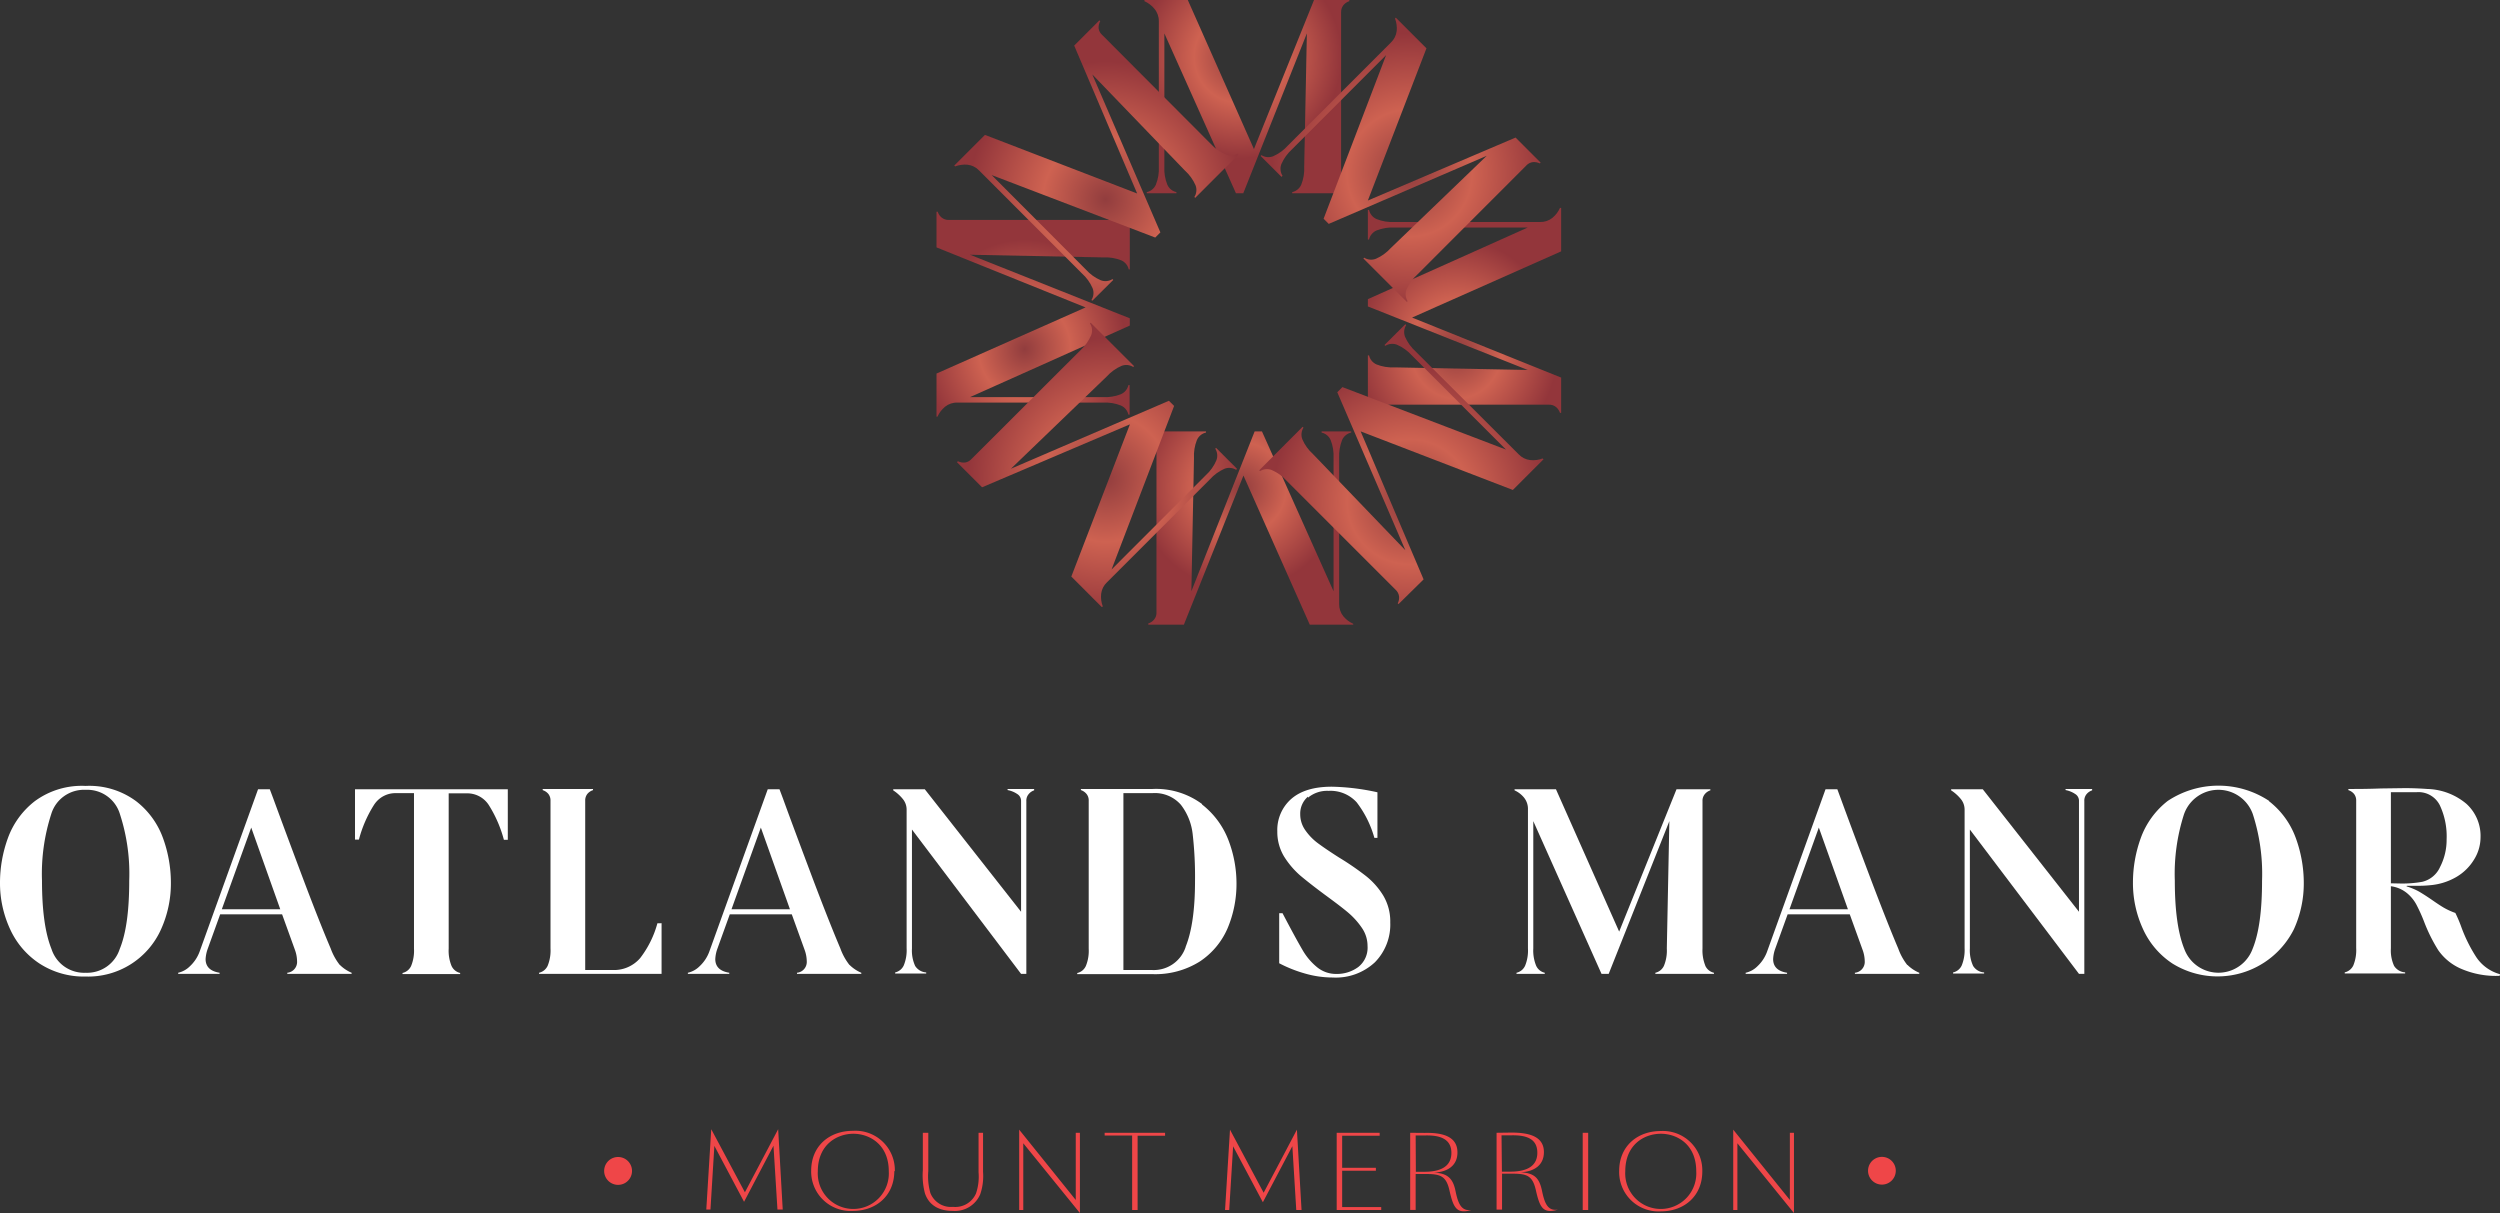 <svg id="Layer_1" data-name="Layer 1" xmlns="http://www.w3.org/2000/svg" xmlns:xlink="http://www.w3.org/1999/xlink" viewBox="0 0 384.01 186.33"><rect x="0" y="0" width="384.01" height="186.33" fill="#333333" stroke="none"/><defs><style>.cls-1{fill:none;}.cls-2{clip-path:url(#clip-path);}.cls-3{fill:url(#radial-gradient);}.cls-4{clip-path:url(#clip-path-2);}.cls-5{fill:url(#radial-gradient-2);}.cls-6{clip-path:url(#clip-path-3);}.cls-7{fill:url(#radial-gradient-3);}.cls-8{clip-path:url(#clip-path-4);}.cls-9{fill:url(#radial-gradient-4);}.cls-10{clip-path:url(#clip-path-5);}.cls-11{fill:url(#radial-gradient-5);}.cls-12{clip-path:url(#clip-path-6);}.cls-13{fill:url(#radial-gradient-6);}.cls-14{clip-path:url(#clip-path-7);}.cls-15{fill:url(#radial-gradient-7);}.cls-16{clip-path:url(#clip-path-8);}.cls-17{fill:url(#radial-gradient-8);}.cls-18{fill:#ef4648;}.cls-19{fill:#fff;}</style><clipPath id="clip-path"><path class="cls-1" d="M201.84,0l-9.23,22.9L182.45,0h-6.66V.18a4.18,4.18,0,0,1,1.53,1.17A2.87,2.87,0,0,1,178,3.24V25.6a6.51,6.51,0,0,1-.45,2.76,2,2,0,0,1-1.4,1.15v.18h4.55v-.18a2,2,0,0,1-1.4-1.15,6.51,6.51,0,0,1-.45-2.76V5.13l11,24.56h1.12l9.77-24.56-.41,20.47a6.51,6.51,0,0,1-.45,2.76,2,2,0,0,1-1.39,1.15v.18h9.44v-.18a2,2,0,0,1-1.39-1.15A6.51,6.51,0,0,1,206,25.6V1.89a1.64,1.64,0,0,1,.36-1.1,1.93,1.93,0,0,1,.9-.61V0Z"/></clipPath><radialGradient id="radial-gradient" cx="-318.23" cy="1479.05" r="1.82" gradientTransform="matrix(8.82, 0, 0, -8.82, 2997.29, 13054.03)" gradientUnits="userSpaceOnUse"><stop offset="0" stop-color="#923d3e"/><stop offset="0" stop-color="#923d3e"/><stop offset="0.44" stop-color="#ce6251"/><stop offset="0.97" stop-color="#93363b"/><stop offset="1" stop-color="#93363b"/></radialGradient><clipPath id="clip-path-2"><path class="cls-1" d="M203,66.26v.18a2,2,0,0,1,1.39,1.15,6.51,6.51,0,0,1,.45,2.76V90.82l-11-24.56h-1.12L183,90.82l.4-20.47a6.51,6.51,0,0,1,.45-2.76,2,2,0,0,1,1.4-1.15v-.18h-9.45v.18a2,2,0,0,1,1.39,1.15,6.51,6.51,0,0,1,.45,2.76V94.06a1.59,1.59,0,0,1-.36,1.1,1.93,1.93,0,0,1-.9.61V96h5.45L191,73.05,201.21,96h6.65v-.18a4.35,4.35,0,0,1-1.53-1.17,2.93,2.93,0,0,1-.63-1.89V70.35a6.67,6.67,0,0,1,.45-2.76,2,2,0,0,1,1.4-1.15v-.18Z"/></clipPath><radialGradient id="radial-gradient-2" cx="-318.23" cy="1475.67" r="1.82" gradientTransform="matrix(8.82, 0, 0, -8.82, 2997.29, 13090.45)" xlink:href="#radial-gradient"/><clipPath id="clip-path-3"><path class="cls-1" d="M239.62,31.94a4.18,4.18,0,0,1-1.17,1.53,2.87,2.87,0,0,1-1.89.63H214.21a6.53,6.53,0,0,1-2.77-.45,2,2,0,0,1-1.15-1.4h-.18v4.54h.18a2,2,0,0,1,1.15-1.39,6.53,6.53,0,0,1,2.77-.45h20.46l-24.56,11v1.12l24.56,9.76-20.46-.4a6.53,6.53,0,0,1-2.77-.45,2,2,0,0,1-1.15-1.39h-.18V64h.18a2,2,0,0,1,1.15-1.39,6.53,6.53,0,0,1,2.77-.45h23.7a1.64,1.64,0,0,1,1.1.36,1.93,1.93,0,0,1,.61.9h.18V58l-22.9-9.22,22.9-10.17V31.94Z"/></clipPath><radialGradient id="radial-gradient-3" cx="-316.53" cy="1467.11" r="1.82" gradientTransform="matrix(8.82, 0, 0, -9.52, 3015.49, 14020.6)" xlink:href="#radial-gradient"/><clipPath id="clip-path-4"><path class="cls-1" d="M173.36,31.94a2,2,0,0,1-1.15,1.39,6.51,6.51,0,0,1-2.76.45H145.74a1.64,1.64,0,0,1-1.1-.36,1.93,1.93,0,0,1-.61-.9h-.18V38l22.9,9.22-22.9,10.16V64H144a4.18,4.18,0,0,1,1.17-1.53,2.87,2.87,0,0,1,1.89-.63h22.36a6.51,6.51,0,0,1,2.76.45,2,2,0,0,1,1.15,1.4h.18V59.15h-.18a2,2,0,0,1-1.15,1.4,6.51,6.51,0,0,1-2.76.45H149l24.56-11V48.9L149,39.13l20.47.41a6.51,6.51,0,0,1,2.76.45,2,2,0,0,1,1.15,1.39h.18V31.94Z"/></clipPath><radialGradient id="radial-gradient-4" cx="-319.92" cy="1467.11" r="1.82" gradientTransform="matrix(8.82, 0, 0, -9.52, 2979.07, 14020.6)" xlink:href="#radial-gradient"/><clipPath id="clip-path-5"><path class="cls-1" d="M212.66,53l.13.12a2,2,0,0,1,1.79-.17,6.52,6.52,0,0,1,2.28,1.64l14.47,14.47-25.13-9.6-.79.79,10.46,24.27L201.69,69.76a6.46,6.46,0,0,1-1.64-2.27,2,2,0,0,1,.17-1.8l-.13-.13-6.67,6.68.12.13a2,2,0,0,1,1.8-.17,6.45,6.45,0,0,1,2.27,1.63L214.38,90.6a1.63,1.63,0,0,1,.52,1,1.9,1.9,0,0,1-.2,1.07l.12.12L218.67,89,209,66.26l23.38,9,4.71-4.71-.13-.13a4.13,4.13,0,0,1-1.91.25,2.87,2.87,0,0,1-1.78-.89L217.46,54a6.63,6.63,0,0,1-1.64-2.27,2,2,0,0,1,.18-1.8l-.13-.13Z"/></clipPath><radialGradient id="radial-gradient-5" cx="-331.1" cy="1439.87" r="1.82" gradientTransform="matrix(12, 0, 0, -12, 4189.75, 17355.5)" xlink:href="#radial-gradient"/><clipPath id="clip-path-6"><path class="cls-1" d="M165,7l9.67,22.72-23.38-9-4.71,4.71.13.13a4.29,4.29,0,0,1,1.91-.26,2.9,2.9,0,0,1,1.78.89L166.19,42a6.52,6.52,0,0,1,1.64,2.28,2,2,0,0,1-.18,1.8l.13.12L171,43l-.12-.13a2,2,0,0,1-1.8.18,6.52,6.52,0,0,1-2.28-1.64L152.32,26.89l25.13,9.6.79-.79L167.78,11.43,182,26.19a6.63,6.63,0,0,1,1.64,2.27,2,2,0,0,1-.18,1.8l.13.13,6.68-6.68-.13-.13a2,2,0,0,1-1.8.17A6.53,6.53,0,0,1,186,22.12L169.28,5.35a1.64,1.64,0,0,1-.53-1A2,2,0,0,1,169,3.25l-.13-.12Z"/></clipPath><radialGradient id="radial-gradient-6" cx="-332.85" cy="1441.62" r="1.82" gradientTransform="matrix(12, 0, 0, -12, 4164.04, 17330.03)" xlink:href="#radial-gradient"/><clipPath id="clip-path-7"><path class="cls-1" d="M167.43,49.69a2,2,0,0,1,.18,1.8A6.73,6.73,0,0,1,166,53.76L149.2,70.53a1.65,1.65,0,0,1-1,.52,2,2,0,0,1-1.07-.21L147,71l3.85,3.85,22.71-9.67-9,23.38,4.7,4.71.13-.13a4.13,4.13,0,0,1-.25-1.91,2.87,2.87,0,0,1,.89-1.78l15.81-15.81A6.63,6.63,0,0,1,188.09,72a2,2,0,0,1,1.8.18L190,72l-3.21-3.21-.12.13a2,2,0,0,1,.17,1.79A6.52,6.52,0,0,1,185.21,73L170.74,87.48l9.61-25.13-.8-.79L155.28,72,170,57.83a6.53,6.53,0,0,1,2.27-1.63,2,2,0,0,1,1.8.17l.13-.13-6.68-6.68Z"/></clipPath><radialGradient id="radial-gradient-7" cx="-332.85" cy="1438.4" r="1.82" gradientTransform="matrix(12, 0, 0, -12.18, 4164.09, 17593.31)" xlink:href="#radial-gradient"/><clipPath id="clip-path-8"><path class="cls-1" d="M214.28,2.84a4.27,4.27,0,0,1,.26,1.91,2.92,2.92,0,0,1-.89,1.78L197.84,22.34A6.47,6.47,0,0,1,195.56,24a2,2,0,0,1-1.8-.17l-.12.13,3.21,3.21L197,27a2,2,0,0,1-.18-1.79,6.65,6.65,0,0,1,1.64-2.28L212.91,8.47l-9.6,25.13.79.79,24.27-10.46L213.61,38.12a6.58,6.58,0,0,1-2.27,1.63,2,2,0,0,1-1.8-.17l-.12.12,6.68,6.68.12-.12a2,2,0,0,1-.17-1.8,6.5,6.5,0,0,1,1.64-2.27l16.76-16.77a1.63,1.63,0,0,1,1-.52,2.09,2.09,0,0,1,1.07.2l.13-.12-3.85-3.85L210.11,30.8l9-23.38-4.71-4.71Z"/></clipPath><radialGradient id="radial-gradient-8" cx="-331.1" cy="1440.13" r="1.82" gradientTransform="matrix(12, 0, 0, -12.18, 4189.73, 17567.51)" xlink:href="#radial-gradient"/></defs><g class="cls-2"><rect class="cls-3" x="175.79" width="32.08" height="29.69"/></g><g class="cls-4"><rect class="cls-5" x="175.79" y="66.26" width="32.08" height="29.69"/></g><g class="cls-6"><rect class="cls-7" x="210.11" y="31.94" width="29.69" height="32.08"/></g><g class="cls-8"><rect class="cls-9" x="143.85" y="31.94" width="29.69" height="32.08"/></g><g class="cls-10"><rect class="cls-11" x="193.42" y="49.78" width="43.67" height="43.04"/></g><g class="cls-12"><rect class="cls-13" x="146.56" y="3.13" width="43.68" height="43.04"/></g><g class="cls-14"><rect class="cls-15" x="146.98" y="49.56" width="43.04" height="43.67"/></g><g class="cls-16"><rect class="cls-17" x="193.64" y="2.71" width="43.04" height="43.67"/></g><path class="cls-18" d="M286.94,179.82a2.13,2.13,0,1,1,2.13,2.14,2.13,2.13,0,0,1-2.13-2.14M94.93,182a2.14,2.14,0,1,0-2.13-2.14A2.14,2.14,0,0,0,94.93,182m180-8v10.32l-8.7-10.8v12.34h.64V175.61l8.69,10.72V174Zm-19.82.15c-2.51,0-5.46,1.63-5.46,5.76a5.46,5.46,0,1,0,10.9,0c0-4.13-2.94-5.76-5.44-5.76m0,11.92a6.05,6.05,0,0,1-6.4-6.21c0-3.77,2.76-6.13,6.4-6.13a6.05,6.05,0,0,1,6.37,6.22c0,3.75-2.76,6.12-6.37,6.12m-12-.21h.84V174h-.84Zm-12.41-5.89H232c1.89,0,4.14-.47,4.14-2.9,0-2-1.43-2.74-4-2.68l-1.5,0Zm1.45-6c2.61,0,5,.52,5,3,0,1.94-1.4,3-3.62,3.1,2.1.09,2.91.83,3.32,2.81s.89,3.16,2.44,2.92l0,0a3.55,3.55,0,0,1-1.18.21c-1.3,0-1.72-1.08-2.2-3.21-.53-2.35-1.52-2.52-3.83-2.52h-1.36v5.52h-.84V174Zm-14.7.44,1.49,0c2.54-.06,4,.71,4,2.68,0,2.43-2.25,2.9-4.15,2.9h-1.31Zm-.84-.41v11.85h.84v-5.52h1.36c2.31,0,3.3.17,3.83,2.52.48,2.13.9,3.21,2.2,3.21a3.44,3.44,0,0,0,1.17-.21v0c-1.55.24-2.05-1-2.44-2.92s-1.22-2.72-3.32-2.81c2.22-.1,3.62-1.16,3.62-3.1,0-2.5-2.35-3.06-5-3Zm-11.29,0h6.6v.45h-5.76v4.93h5.18v.45h-5.18v5.58h6v.45h-6.84Zm-6.11-.48-5.11,9.69-5.17-9.69-.76,12.34h.64l.6-9.78,4.57,8.59h0l4.53-8.61.6,9.8h.81Zm-20.25.93h-4.22v11.41h-.84V174.42h-4.22V174h9.28ZM165.24,174v10.32l-8.69-10.8v12.34h.63V175.61l8.7,10.72V174ZM151,174V180a8.65,8.65,0,0,1-.43,3.44,4.23,4.23,0,0,1-4.21,2.56c-2.17,0-3.66-.89-4.28-2.68a10.72,10.72,0,0,1-.33-3.56V174h.84v5.89a9.37,9.37,0,0,0,.32,3.36,3.39,3.39,0,0,0,3.48,2.13,3.46,3.46,0,0,0,3.53-2.07,8,8,0,0,0,.39-3.24V174Zm-14.48,5.91a5.46,5.46,0,1,1-10.9,0c0-4.13,3-5.76,5.46-5.76s5.44,1.63,5.44,5.76m.93,0A6.05,6.05,0,0,0,131,173.7c-3.64,0-6.4,2.36-6.4,6.13A6.05,6.05,0,0,0,131,186c3.61,0,6.37-2.37,6.37-6.12m-17.14,5.91h-.81l-.61-9.8-4.52,8.61h0l-4.56-8.59-.6,9.78h-.64l.76-12.34,5.17,9.69,5.11-9.69Z"/><path class="cls-19" d="M18.39,145.77c1-2.44,1.46-5.93,1.46-10.49a29.57,29.57,0,0,0-1.42-10.2,5.24,5.24,0,0,0-5.28-3.76,5.26,5.26,0,0,0-5.29,3.76,29.84,29.84,0,0,0-1.41,10.2c0,4.56.48,8.05,1.46,10.49a5.26,5.26,0,0,0,5.24,3.65,5.26,5.26,0,0,0,5.24-3.65m2.51-22.71a12.54,12.54,0,0,1,4.15,5.71,20.1,20.1,0,0,1,1.2,6.77,17.14,17.14,0,0,1-1.52,7.22A12.27,12.27,0,0,1,13.15,150a12.48,12.48,0,0,1-7.09-2,12.54,12.54,0,0,1-4.51-5.28A16.86,16.86,0,0,1,0,135.54a20.1,20.1,0,0,1,1.2-6.77,12.61,12.61,0,0,1,4.15-5.71,12.16,12.16,0,0,1,7.8-2.34,12.07,12.07,0,0,1,7.75,2.34"/><path class="cls-19" d="M43.05,139.67l-4.46-12.55-4.52,12.55Zm9.16,8.55a5.73,5.73,0,0,0,1.8,1.2v.17H44.13v-.17a1.67,1.67,0,0,0,1.5-1.8,5.25,5.25,0,0,0-.3-1.64l-2-5.54H33.82l-1.89,5.24a5.56,5.56,0,0,0-.35,1.63c0,1.18.72,1.88,2.15,2.11v.17H27.37v-.17a3.7,3.7,0,0,0,1.8-1,5.82,5.82,0,0,0,1.47-2.19l9-25h1.8l.52,1.38q1.73,4.73,4.38,11.79t4.47,11.33a9,9,0,0,0,1.38,2.49"/><path class="cls-19" d="M78,129h-.6a19.23,19.23,0,0,0-2.3-5.31,3.93,3.93,0,0,0-3.38-1.83H68.92v23.85a6.16,6.16,0,0,0,.43,2.64,1.93,1.93,0,0,0,1.33,1.1v.17H61.83v-.17a1.91,1.91,0,0,0,1.33-1.1,6.16,6.16,0,0,0,.43-2.64V121.83H60.8a3.91,3.91,0,0,0-3.37,1.83,18.94,18.94,0,0,0-2.3,5.31h-.6v-7.74H78Z"/><path class="cls-19" d="M101.62,141.81v7.78H82.8v-.17a1.92,1.92,0,0,0,1.33-1.09,6.24,6.24,0,0,0,.43-2.65V123a1.61,1.61,0,0,0-.34-1.06,1.86,1.86,0,0,0-.86-.57v-.18h7.73v.18a1.86,1.86,0,0,0-.86.57,1.61,1.61,0,0,0-.34,1.06v26h4.3a5.29,5.29,0,0,0,4.14-1.83,15.36,15.36,0,0,0,2.65-5.35Z"/><path class="cls-19" d="M121.34,139.67l-4.47-12.55-4.51,12.55Zm9.16,8.55a5.73,5.73,0,0,0,1.8,1.2v.17h-9.88v-.17a1.67,1.67,0,0,0,1.5-1.8,5.25,5.25,0,0,0-.3-1.64l-2-5.54H112.1l-1.89,5.24a5.48,5.48,0,0,0-.34,1.63c0,1.18.72,1.88,2.15,2.11v.17h-6.36v-.17a3.7,3.7,0,0,0,1.8-1,5.82,5.82,0,0,0,1.47-2.19l9-25h1.8l.52,1.38c1.14,3.15,2.61,7.08,4.38,11.79s3.27,8.49,4.47,11.33a9,9,0,0,0,1.38,2.49"/><path class="cls-19" d="M158.85,121.4a1.82,1.82,0,0,0-.85.59,1.52,1.52,0,0,0-.35,1.05v26.55h-.81l-16.76-22.17v18.26a5.7,5.7,0,0,0,.49,2.69,2.17,2.17,0,0,0,1.7,1v.17H137.5v-.17a1.93,1.93,0,0,0,1.33-1.1,6.16,6.16,0,0,0,.43-2.64V124.33a2.56,2.56,0,0,0-.6-1.62,6.36,6.36,0,0,0-1.46-1.31v-.17h4.85l14.79,18.82V123a1.23,1.23,0,0,0-.61-1.05,3.86,3.86,0,0,0-1.46-.59v-.17h4.08Z"/><path class="cls-19" d="M182.12,145.43q1.44-3.57,1.44-10.1a57.43,57.43,0,0,0-.36-7.2,9,9,0,0,0-1.81-4.51,5.32,5.32,0,0,0-4.4-1.79h-4.43V149H177a5.16,5.16,0,0,0,5.13-3.56m2.49-21.88a12.66,12.66,0,0,1,4.11,5.59,18.58,18.58,0,0,1,1.2,6.44,17.51,17.51,0,0,1-1.37,7,11.63,11.63,0,0,1-4.28,5.11,12.83,12.83,0,0,1-7.28,1.93H165.47v-.17a1.91,1.91,0,0,0,1.33-1.1,6.16,6.16,0,0,0,.43-2.64V123a1.56,1.56,0,0,0-.34-1.05,1.9,1.9,0,0,0-.86-.59v-.17h11a11.86,11.86,0,0,1,7.62,2.32"/><path class="cls-19" d="M200.9,122.37a3.43,3.43,0,0,0-1.18,2.69,4.21,4.21,0,0,0,.77,2.45,8.57,8.57,0,0,0,1.93,2c.78.58,1.85,1.31,3.23,2.19a42.66,42.66,0,0,1,4.14,2.84,11.46,11.46,0,0,1,2.67,3,7.76,7.76,0,0,1,1.09,4.15,8.25,8.25,0,0,1-2.36,6.12,8.78,8.78,0,0,1-6.45,2.34,15.43,15.43,0,0,1-4.38-.64,20.39,20.39,0,0,1-3.87-1.55v-7.69H197q2,3.82,3.05,5.61a9.52,9.52,0,0,0,2.3,2.72,4.59,4.59,0,0,0,2.94,1,5.5,5.5,0,0,0,3.33-1.05,3.77,3.77,0,0,0,1.44-3.25,4.87,4.87,0,0,0-.84-2.73,11.65,11.65,0,0,0-2.08-2.34c-.83-.71-2-1.59-3.4-2.62q-2.44-1.8-4-3.11a13,13,0,0,1-2.54-3,7.31,7.31,0,0,1-1-3.79,6.35,6.35,0,0,1,2.15-5q2.15-1.87,6.23-1.87a35.13,35.13,0,0,1,7,.86v7h-.47a16.12,16.12,0,0,0-2.72-5.46,5.43,5.43,0,0,0-4.32-1.76,4.58,4.58,0,0,0-3.16,1.05"/><path class="cls-19" d="M261.93,148.32a1.92,1.92,0,0,0,1.34,1.1v.17h-9v-.17a1.91,1.91,0,0,0,1.33-1.1,6.16,6.16,0,0,0,.43-2.64l.39-19.55-9.32,23.46H246l-10.48-23.46v19.55a6.16,6.16,0,0,0,.43,2.64,1.91,1.91,0,0,0,1.33,1.1v.17h-4.34v-.17a1.91,1.91,0,0,0,1.33-1.1,6.16,6.16,0,0,0,.43-2.64V124.33a2.76,2.76,0,0,0-.6-1.81,4,4,0,0,0-1.46-1.12v-.17H239l9.71,21.87,8.81-21.87h5.2v.17a1.85,1.85,0,0,0-.86.59,1.57,1.57,0,0,0-.35,1.05v22.64a6.32,6.32,0,0,0,.43,2.64"/><path class="cls-19" d="M283.85,139.67l-4.47-12.55-4.51,12.55Zm9.15,8.55a5.67,5.67,0,0,0,1.81,1.2v.17h-9.89v-.17a1.68,1.68,0,0,0,1.51-1.8,5.25,5.25,0,0,0-.3-1.64l-2-5.54h-9.54l-1.89,5.24a5.48,5.48,0,0,0-.34,1.63c0,1.18.71,1.88,2.14,2.11v.17h-6.36v-.17a3.68,3.68,0,0,0,1.81-1,5.8,5.8,0,0,0,1.46-2.19l9-25h1.81l.51,1.38q1.73,4.73,4.39,11.79t4.47,11.33a9,9,0,0,0,1.37,2.49"/><path class="cls-19" d="M321.36,121.4a1.9,1.9,0,0,0-.86.59,1.56,1.56,0,0,0-.34,1.05v26.55h-.82l-16.76-22.17v18.26a5.68,5.68,0,0,0,.5,2.69,2.14,2.14,0,0,0,1.69,1v.17H300v-.17a1.92,1.92,0,0,0,1.34-1.1,6.32,6.32,0,0,0,.43-2.64V124.33a2.56,2.56,0,0,0-.6-1.62,6.41,6.41,0,0,0-1.47-1.31v-.17h4.86l14.78,18.82V123a1.22,1.22,0,0,0-.6-1.05,3.93,3.93,0,0,0-1.46-.59v-.17h4.08Z"/><path class="cls-19" d="M346,145.77c1-2.44,1.46-5.93,1.46-10.49a29.84,29.84,0,0,0-1.41-10.2,5.6,5.6,0,0,0-10.58,0,29.84,29.84,0,0,0-1.41,10.2c0,4.56.48,8.05,1.46,10.49a5.59,5.59,0,0,0,10.48,0m2.52-22.71a12.59,12.59,0,0,1,4.14,5.71,20.12,20.12,0,0,1,1.21,6.77,17,17,0,0,1-1.53,7.22A13.12,13.12,0,0,1,333.69,148a12.54,12.54,0,0,1-4.51-5.28,16.86,16.86,0,0,1-1.55-7.22,20.1,20.1,0,0,1,1.2-6.77,12.68,12.68,0,0,1,4.15-5.71,14.1,14.1,0,0,1,15.56,0"/><path class="cls-19" d="M368.67,135.71a17.26,17.26,0,0,0,3.39-.26,4,4,0,0,0,2.75-2.29,9.1,9.1,0,0,0,1-4.24,11.21,11.21,0,0,0-1.05-5.24,3.66,3.66,0,0,0-3.51-2h-4v14Zm9.36,6.58a22.87,22.87,0,0,0,2.39,4.81,6.4,6.4,0,0,0,3.59,2.54l-.05.25a13.44,13.44,0,0,1-6.1-1.16,8.3,8.3,0,0,1-3.33-2.77,25.05,25.05,0,0,1-2.12-4.23,25.13,25.13,0,0,0-1.25-2.79,5.91,5.91,0,0,0-1.51-1.81,4.89,4.89,0,0,0-2.4-1v9.54a5.7,5.7,0,0,0,.49,2.69,2.17,2.17,0,0,0,1.7,1v.17h-9.28v-.17a1.94,1.94,0,0,0,1.33-1.09,6.24,6.24,0,0,0,.43-2.65V123a1.61,1.61,0,0,0-.34-1.06,1.86,1.86,0,0,0-.86-.57v-.18c1.29,0,3,0,5-.08l3.65-.05c1.2,0,2.36.05,3.48.13a9.72,9.72,0,0,1,6,2.28,6.65,6.65,0,0,1,2.17,5.16,6.46,6.46,0,0,1-1,3.41,7.74,7.74,0,0,1-2.72,2.67,9.55,9.55,0,0,1-4,1.26,17.72,17.72,0,0,1-2.15.09H369.7l-.05.09a9.76,9.76,0,0,1,1.94.81c.54.32,1.22.75,2,1.29s1.29.88,1.8,1.18a10.25,10.25,0,0,0,1.76.8,20.71,20.71,0,0,1,.86,2"/></svg>